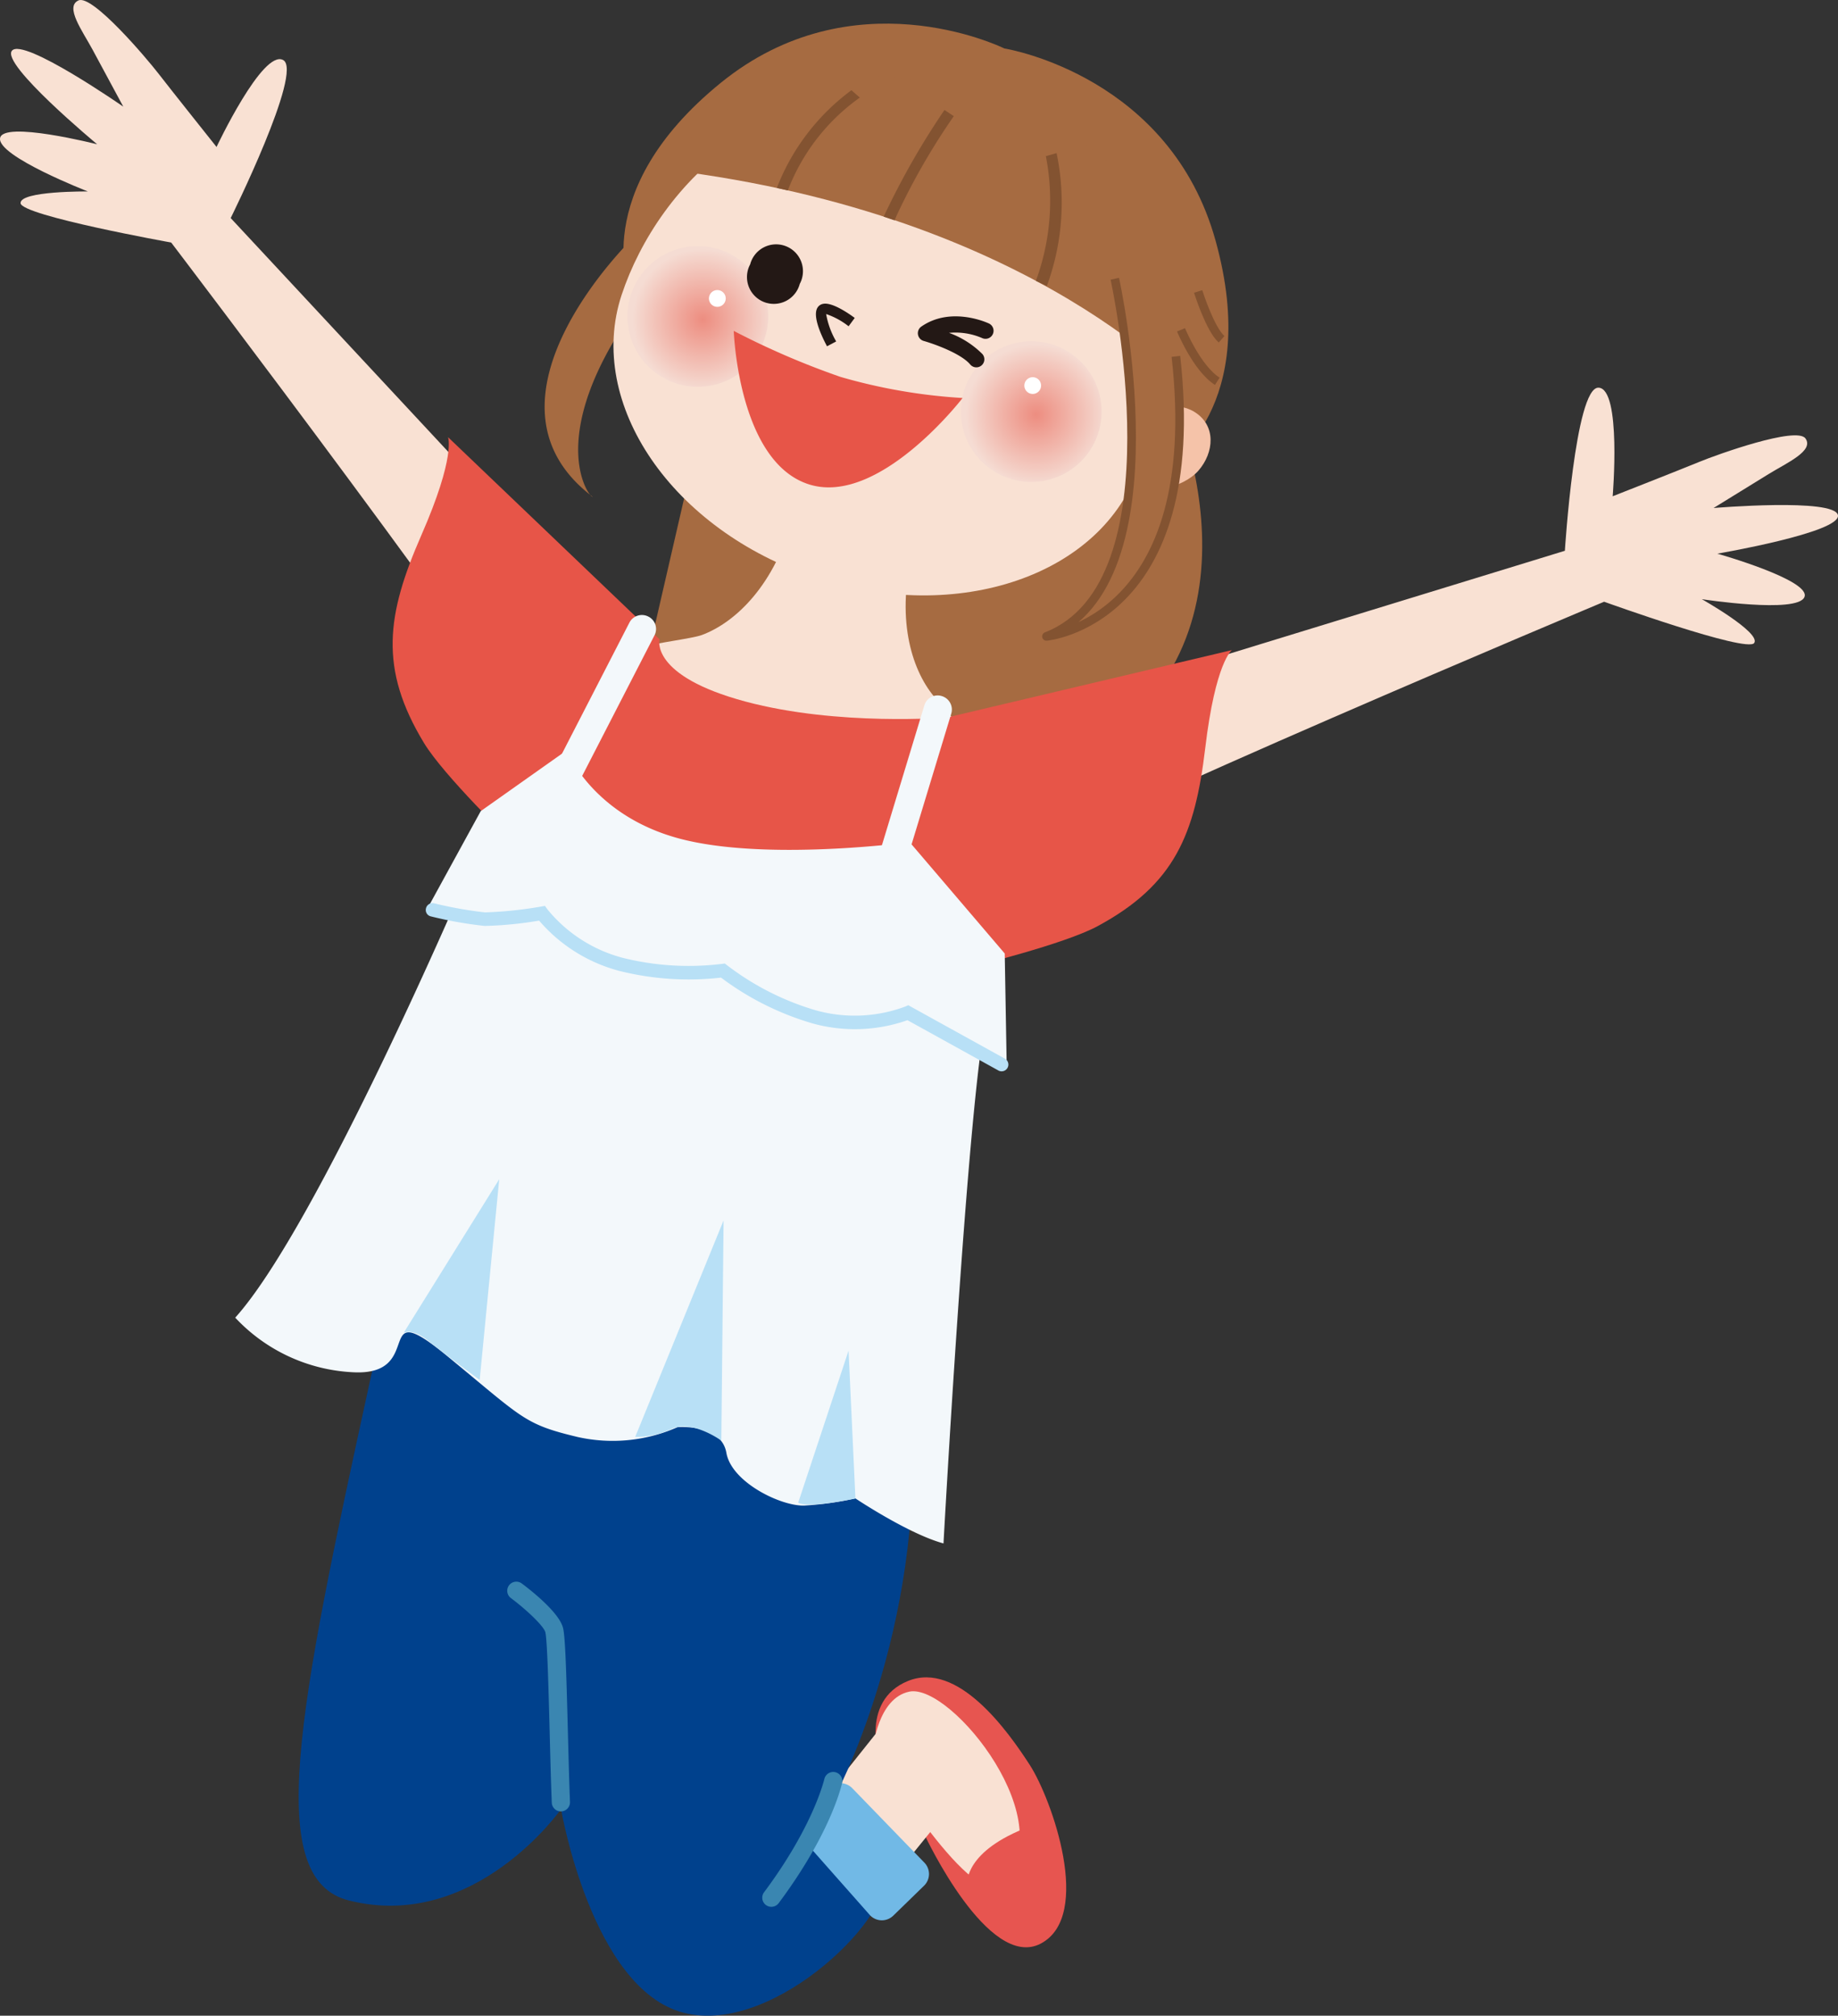 <svg xmlns="http://www.w3.org/2000/svg" xmlns:xlink="http://www.w3.org/1999/xlink" width="212.849" height="233.417" viewBox="0 0 212.849 233.417">
  <rect x="0" y="0" width="212.849" height="233.417" fill="#333333" stroke="none"/>
  <defs>
    <radialGradient id="名称未設定グラデーション_70" data-name="名称未設定グラデーション 70" cx="-1773.114" cy="-153.759" r="8.148" gradientTransform="matrix(0.913, 0.407, -0.407, 0.913, 1676.263, 910.059)" gradientUnits="userSpaceOnUse">
      <stop offset="0" stop-color="#ed8d80"/>
      <stop offset="1" stop-color="#f5dcd3"/>
    </radialGradient>
    <radialGradient id="名称未設定グラデーション_70-2" cx="-1812.87" cy="-148.102" r="8.149" xlink:href="#名称未設定グラデーション_70"/>
  </defs>
  <g id="レイヤー_2" data-name="レイヤー 2">
    <g id="main_イラスト">
      <g>
        <path d="M197.08,69.385s6.873,3.875,6.066,5.073-17.381-4.777-17.381-4.777-61.233,25.673-68.871,30.878L128.058,80.09l53.161-16.31s1.194-18.955,3.888-18.887,1.649,12.574,1.649,12.574,7.962-3.127,10.031-3.982,11.271-4.151,12.294-2.714-2.133,2.809-4.265,4.124-6.38,3.933-6.38,3.933,14.01-1.183,14.405.825-13.964,4.461-13.964,4.461,10.9,3.076,10.084,5.028S197.08,69.385,197.08,69.385Z" fill="#f9e1d3"/>
        <path d="M10.174,22.171s-7.891-.081-7.791,1.36,17.441,4.554,17.441,4.554S60.017,80.935,64.03,89.261L64.6,65.953l-37.885-40.7s8.444-17.013,6.077-18.3-7.715,10.065-7.715,10.065-5.332-6.69-6.7-8.464S10.692-.682,9.087.05s.443,3.5,1.632,5.7,3.558,6.6,3.558,6.6S2.736,4.321,1.39,5.863s9.863,10.845,9.863,10.845S.277,13.923.005,16.02,10.174,22.171,10.174,22.171Z" fill="#f9e1d3"/>
        <path d="M77.768,74.2c2.944,3.392,8.2,6.466,14.629,8.172.147.039.292.072.437.107s.287.086.433.124c6.434,1.706,12.61,1.663,16.992.215l3.311,3.84c-5.5,2.447-13.313,2.822-21.686.6-.148-.039-.285-.087-.432-.125s-.292-.067-.438-.106c-8.37-2.22-14.836-6.38-18.187-11.176Z" fill="#fff"/>
        <g>
          <path d="M133.943,42.083s13.8,25.619-3.225,41.59l-29.554,3.593L73.79,81.313l6.661-28.929Z" fill="#a66b41"/>
          <path d="M74.847,84.854l34.224,9.077,2.492-9.394c-1.2-1.328-2.428-2.724-3.385-3.864-2.725-3.266-4.451-9.332-2.4-17.061l5.164-19.469-6.821-1.809-.322-.086L96.976,40.44s-3.475,13.1-5.163,19.468c-2.05,7.73-6.55,12.144-10.541,13.629-1.1.408-5.333.907-6.677,1.362Z" fill="#f9e1d3"/>
          <path d="M83.458,9.6c15.24-12.388,32.248-4.284,32.847-3.99.655.106,19.219,3.348,24.468,22.271,5.346,19.27-5.5,25.854-5.5,25.854L105.659,38.978,72.975,33.859S67.943,22.209,83.458,9.6Z" fill="#a66b41"/>
          <path d="M73.387,27.477s-19.6,18.834-4.763,30.04C68.313,57.77,61.746,49.4,77,31.266A49.324,49.324,0,0,0,73.387,27.477Z" fill="#a66b41"/>
          <path d="M138.784,54.5c-1.807,2.067-6.187,2.959-8.921,1.924-2.355-.891-.2-5.033,1.608-7.1s4.689-2.939,6.816-1.646C140.9,49.267,140.586,52.435,138.784,54.5Z" fill="#f5c3a9"/>
          <path d="M131.906,54c-4.174,12.592-20.968,18.359-37.515,12.874S67.816,46.735,71.99,34.142s18.166-27.937,40.1-20.664C132.684,20.3,136.079,41.4,131.906,54Z" fill="#f9e1d3"/>
          <path d="M126.867,50.982a8.146,8.146,0,1,1-4.123-10.757A8.145,8.145,0,0,1,126.867,50.982Z" fill="url(#名称未設定グラデーション_70)"/>
          <path d="M120.478,45.043a.969.969,0,1,1-.492-1.28A.97.97,0,0,1,120.478,45.043Z" fill="#fff"/>
          <path d="M88.255,39.966a8.149,8.149,0,1,1-4.124-10.761A8.152,8.152,0,0,1,88.255,39.966Z" fill="url(#名称未設定グラデーション_70-2)"/>
          <path d="M83.956,34.959a.971.971,0,1,1-.493-1.286A.967.967,0,0,1,83.956,34.959Z" fill="#fff"/>
          <path d="M138.077,45.743S120.1,24.871,77.339,19.659c0,0,8.44-17.509,37.3-8.191S138.077,45.743,138.077,45.743Z" fill="#a66b41"/>
          <path d="M103.838,24.951a78.123,78.123,0,0,1,6.614-11.5l-1.076-.718a88.876,88.876,0,0,0-7.042,12.358l1.267.425Z" fill="#835331"/>
          <path d="M121.226,33.125a27.929,27.929,0,0,0,1.131-15.393l-1.242.351a26.871,26.871,0,0,1-1.155,14.439Z" fill="#835331"/>
          <path d="M91.233,22.053A23.482,23.482,0,0,1,99.571,11.3l-.971-.852A25.5,25.5,0,0,0,89.963,21.76Z" fill="#835331"/>
          <path d="M86.873,30.611a3.108,3.108,0,1,0,5.743,2.264,3.108,3.108,0,1,0-5.743-2.264Z" fill="#231815"/>
          <path d="M95.773,40.1c-.673-1.258-1.709-3.516-1.1-4.478a.958.958,0,0,1,.66-.437c1.028-.2,2.9,1.077,3.649,1.632l-.711.966a8.738,8.738,0,0,0-2.6-1.417,9.537,9.537,0,0,0,1.162,3.171l-1.058.563Z" fill="#231815"/>
          <path d="M112.722,42.474a.931.931,0,0,0,1.054-1.465,10.558,10.558,0,0,0-3.873-2.464,7.792,7.792,0,0,1,3.824.6.931.931,0,1,0,.8-1.683c-.178-.084-4.4-2.035-7.836.358a.933.933,0,0,0,.279,1.662c1.131.319,4.3,1.432,5.383,2.723a.92.92,0,0,0,.372.268Z" fill="#231815"/>
          <path d="M84.972,38.318a92,92,0,0,0,12.366,5.328,64.4,64.4,0,0,0,14.135,2.442s-9.731,12.658-17.868,9.977S84.972,38.318,84.972,38.318Z" fill="#e75548"/>
          <path d="M129.1,32.279s7.825,35.312-7.914,41.416c0,0,18.45-1.644,14.989-32.425C135.888,41.241,129.1,32.279,129.1,32.279Z" fill="#a66b41"/>
          <path d="M129.1,32.279s7.825,35.312-7.914,41.416c0,0,18.45-1.644,14.989-32.425" fill="none" stroke="#835331" stroke-linejoin="round"/>
          <path d="M136.768,38.193s1.829,4.457,4.2,5.961" fill="none" stroke="#835331" stroke-miterlimit="10"/>
          <path d="M138.751,33.75s1.363,4.34,2.713,5.54" fill="none" stroke="#835331" stroke-miterlimit="10"/>
        </g>
        <g>
          <g>
            <path d="M107.135,212.6s7.327,15.66,13.393,12.466,1.292-16.71-1.276-20.688-8.344-12.06-14.1-9.722-3.2,9.586-3.2,9.586Z" fill="#e75550"/>
            <path d="M101.106,202.443s.532-5.792,4.2-6.552c4.875-1.011,18.17,15.609,10.422,22.26C112.333,221.065,101.106,202.443,101.106,202.443Z" fill="#f9e1d3"/>
            <path d="M112.016,218.031s-.3-3.713,7.172-6.5l1.964,5.852-6.283,4.828Z" fill="#e75550"/>
            <polygon points="105.304 195.891 91.93 212.67 101.955 219.273 111.781 207.15 105.304 195.891" fill="#f9e1d3"/>
          </g>
          <path d="M66.062,107.381l41.605,12.211s-5.788,15.451-2.583,40.079-7.013,45.961-8.612,48.762c-1.483,2.6,2.674,4.52,5.5,8.854,2.323,3.567-12.046,18.6-22.832,15.781C68.519,230.3,64.972,209.5,64.972,209.5S55.012,223.73,40.42,220.08c-9.825-2.458-6.019-21.575,2.422-60.147C50.627,124.366,66.062,107.381,66.062,107.381Z" fill="#00418d"/>
          <path d="M64.849,209.754a1.054,1.054,0,0,1-.951-1.009c-.1-2.448-.171-5.381-.246-8.24-.129-4.944-.276-10.548-.494-11.476-.17-.717-2.19-2.624-3.971-3.954a1.055,1.055,0,1,1,1.262-1.69c1.01.754,4.335,3.354,4.761,5.161.256,1.083.376,5.229.551,11.905.074,2.848.15,5.772.246,8.213a1.056,1.056,0,0,1-1.014,1.095,1.142,1.142,0,0,1-.144,0Z" fill="#3a86b1"/>
          <path d="M139.571,86.634c1.183-9.962,3.084-11.351,3.084-11.351l-32.973,7.8s-12.607,1.037-23.351-1.842c-11.108-2.976-9.959-7.208-9.959-7.208L51.881,50.62s.937,2.159-3.084,11.351-4.949,15.414.313,24.082c2.3,3.783,10.069,11.306,10.069,11.306l25.993,9.364-.008.031.195.037.187.067.009-.031,27.153,5.076s10.511-2.556,14.406-4.656C136.039,102.434,138.387,96.6,139.571,86.634Z" fill="#e75548"/>
          <path d="M116.353,110.416,105.346,97.522S88.584,99.8,78.569,97.077,65.624,86.89,65.624,86.89l-9.953,7.038L49.5,105.2a53.851,53.851,0,0,0,6.664,1.24,47.092,47.092,0,0,0,6.606-.681,17.336,17.336,0,0,0,9.153,5.914,32.16,32.16,0,0,0,11.8.719,32.16,32.16,0,0,0,10.541,5.353,17.345,17.345,0,0,0,10.888-.47l11.427,6.152Z" fill="#f3f8fb"/>
          <path d="M64.21,92.421a1.629,1.629,0,0,1-.66-2.171L72.888,72.1a1.627,1.627,0,0,1,2.194-.7,1.6,1.6,0,0,1,.7,2.193L66.447,91.741a1.628,1.628,0,0,1-2.194.7c-.015-.007-.029-.015-.043-.023Z" fill="#f3f8fb"/>
          <path d="M102.248,103.27a.419.419,0,0,1-.047-.014,1.627,1.627,0,0,1-1.086-2.031l5.927-19.53a1.6,1.6,0,0,1,2.031-1.086,1.629,1.629,0,0,1,1.087,2.031l-5.927,19.53a1.629,1.629,0,0,1-1.985,1.1Z" fill="#f3f8fb"/>
          <path d="M54.072,101.5s-17.279,40.46-26.831,51.085a19.992,19.992,0,0,0,13.521,6.316c8.8.56,2.115-9.188,10.989-1.9s8.9,7.91,15.156,9.407a18.559,18.559,0,0,0,11.541-1.135s5.073-.454,5.669,2.963,6.318,6.19,9.006,6.108a36.941,36.941,0,0,0,5.939-.827s6.121,4.1,10.2,5.212c0,0,2.786-50.9,4.93-60.9Z" fill="#f3f8fb"/>
          <path d="M100.765,221.8a1.894,1.894,0,0,0,2.676.037l3.567-3.471a1.894,1.894,0,0,0,.037-2.676l-8.355-8.622a1.894,1.894,0,0,0-2.677-.036l-.847,3.264c-.749.731-2.386,2.554-1.656,3.3Z" fill="#71b9e6"/>
          <path d="M57.814,136.553l-11.072,17.8s.924-.665,2.966,1,5.84,4.443,5.84,4.443Z" fill="#b8e0f6"/>
          <path d="M99.062,173.525,98.268,156.4,92.438,174S93.034,174.752,99.062,173.525Z" fill="#b8e0f6"/>
          <path d="M83.533,166.823l.261-25.5L73.558,166.4a9.825,9.825,0,0,0,4.251-.94C80.195,164.392,83.533,166.823,83.533,166.823Z" fill="#b8e0f6"/>
          <path d="M94.059,118.5A33.029,33.029,0,0,1,83.5,113.208a33.061,33.061,0,0,1-11.789-.779,18.408,18.408,0,0,1-9.28-5.823,42.765,42.765,0,0,1-6.3.616,46.29,46.29,0,0,1-6.221-1.1.759.759,0,0,1-.578-.942.781.781,0,0,1,.942-.577,46.307,46.307,0,0,0,5.9,1.053,46.575,46.575,0,0,0,6.452-.669l.484-.083.285.4a16.747,16.747,0,0,0,8.72,5.612,31.455,31.455,0,0,0,11.5.7l.323-.041.257.2a31.471,31.471,0,0,0,10.267,5.216,16.749,16.749,0,0,0,10.361-.428l.357-.16,11.168,6.177a.782.782,0,1,1-.758,1.367l-10.5-5.808a18.356,18.356,0,0,1-11.041.36Z" fill="#b8e0f6"/>
          <path d="M89.476,220.8a1.055,1.055,0,0,1-.994-1.675c5.74-7.689,6.968-13.066,6.992-13.158a1.055,1.055,0,0,1,2.034.564c-.107.386-1.36,5.853-7.336,13.856a1.049,1.049,0,0,1-.7.413Z" fill="#3a86b1"/>
        </g>
      </g>
    </g>
  </g>
</svg>
